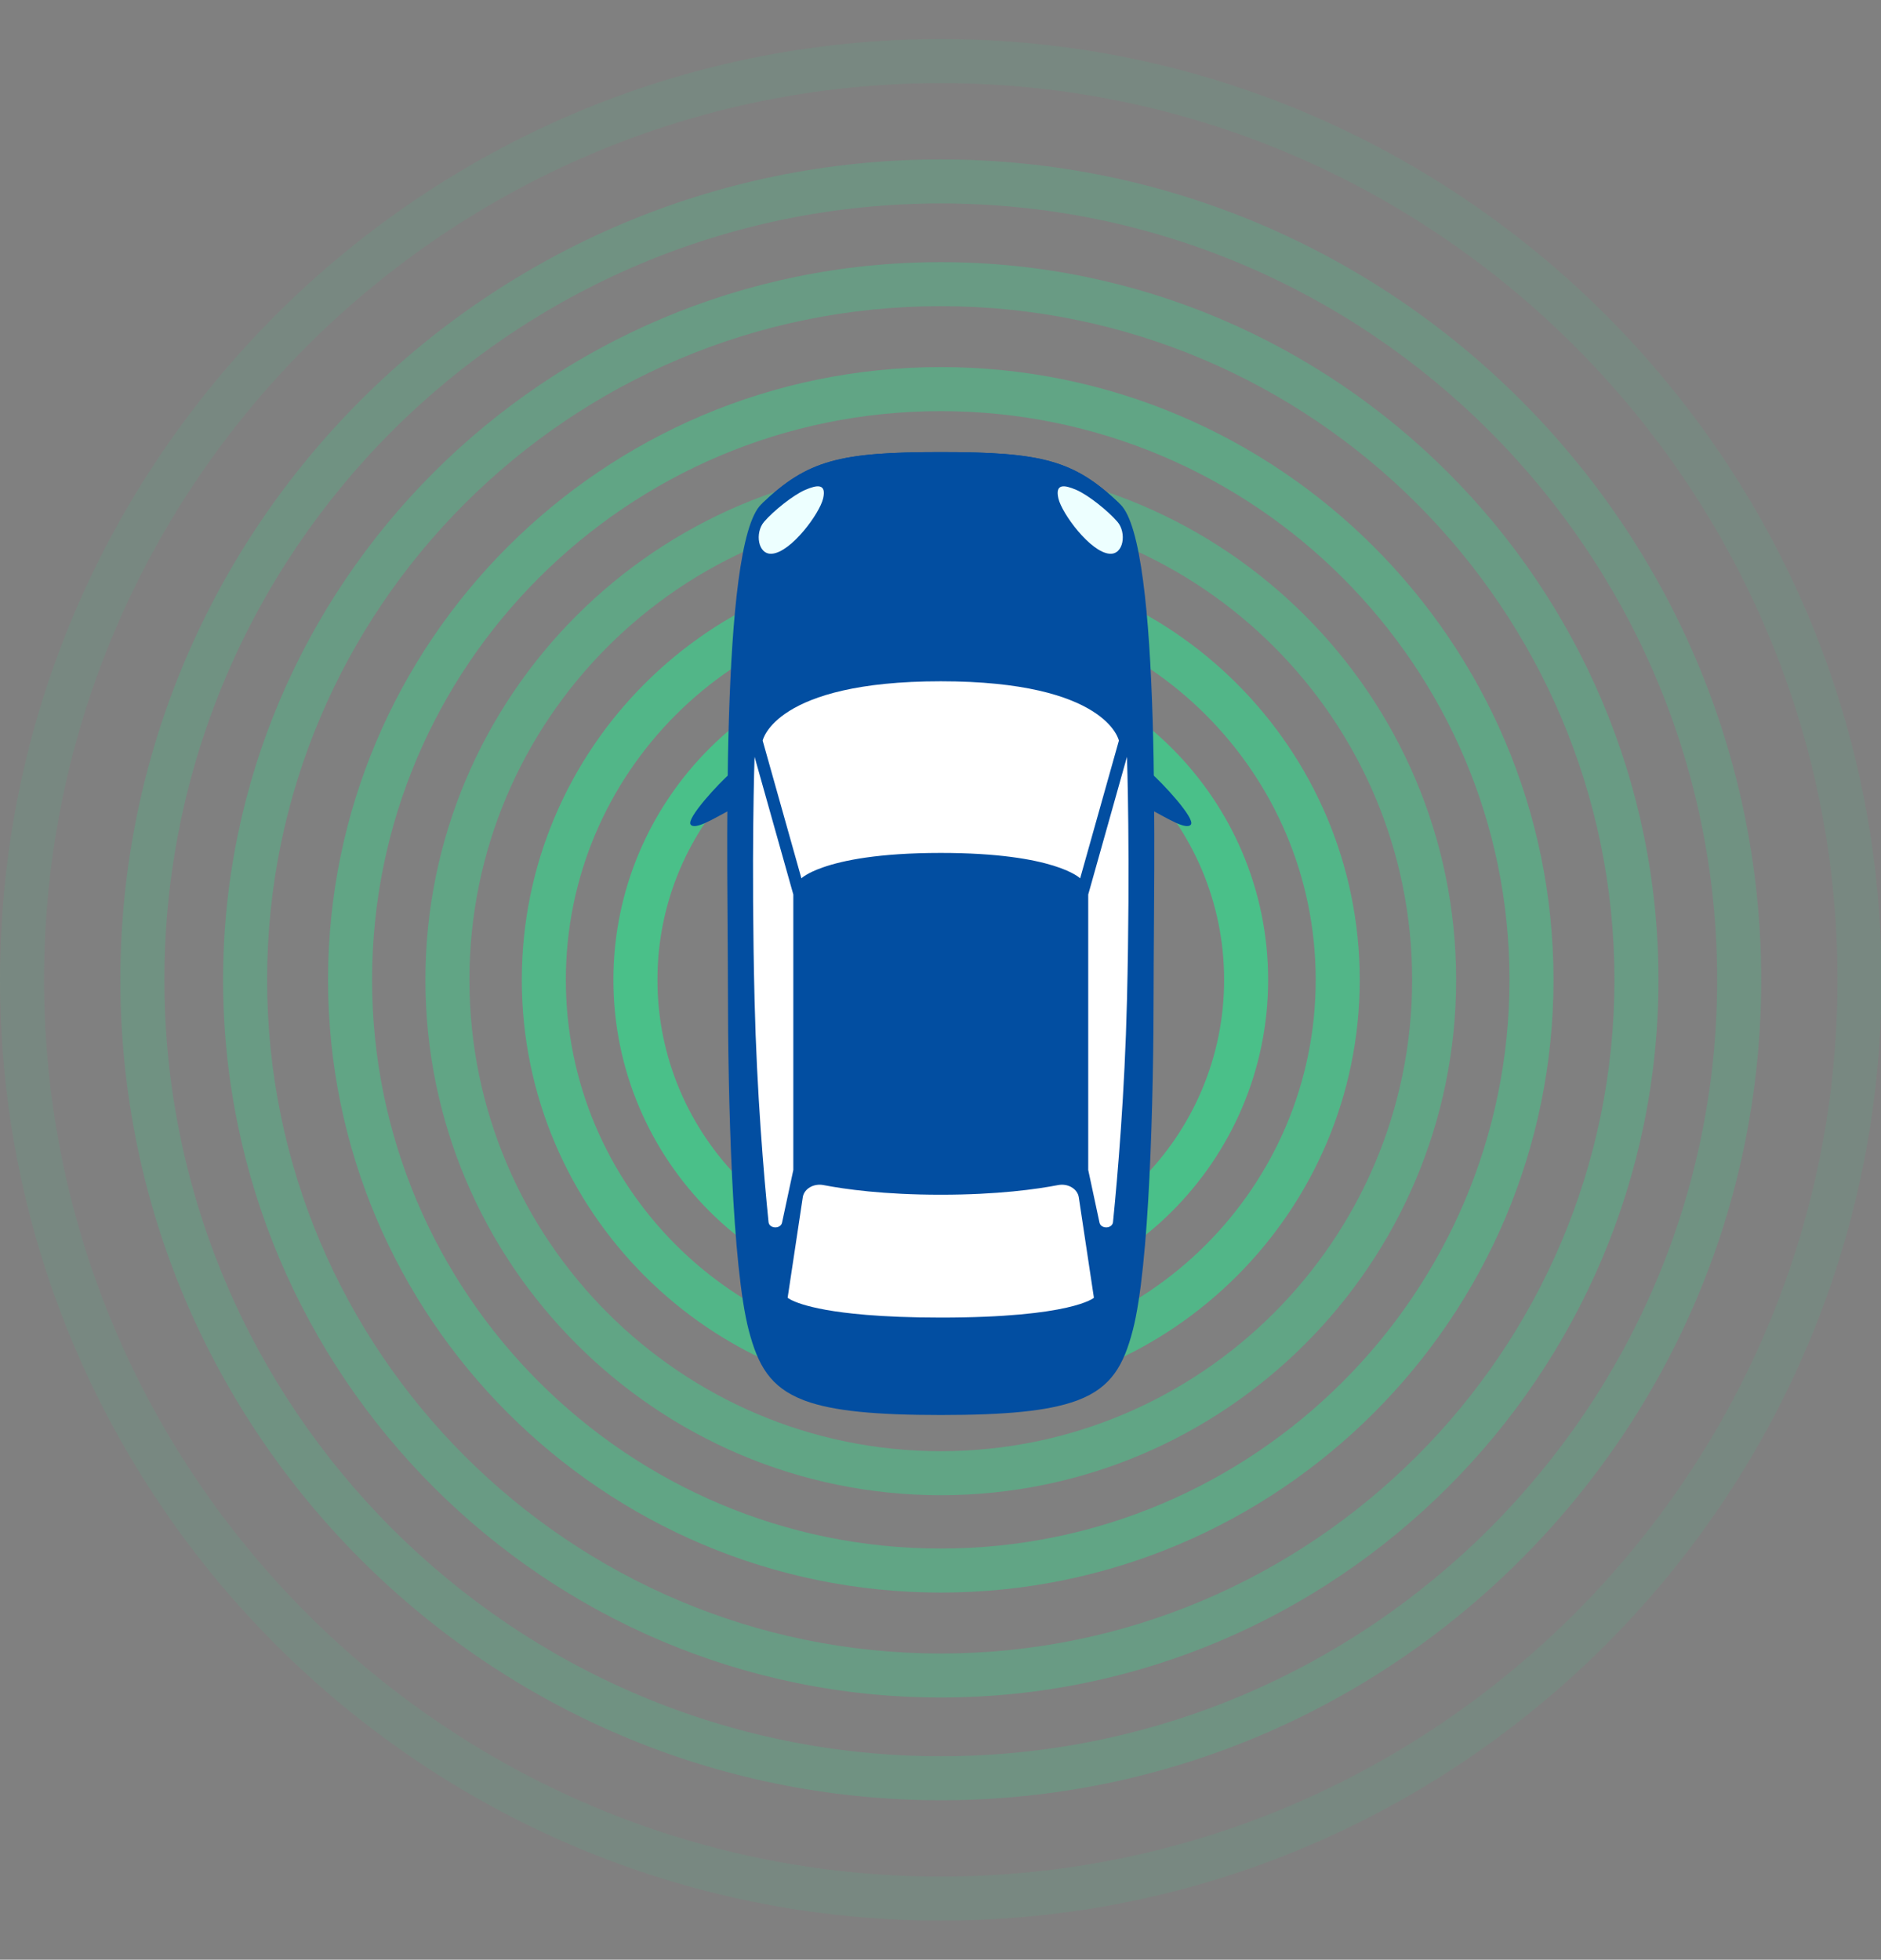 <svg xmlns="http://www.w3.org/2000/svg" id="Layer_1" viewBox="0 0 193.019 201.093"><rect x="0" y="0" width="193.019" height="201.093" fill="#808080" stroke="none"/><defs><style>      .st0 {        fill: #024ea1;      }      .st1 {        fill: #edffff;      }      .st2 {        fill: #fff;      }      .st3 {        opacity: .7;      }      .st4 {        opacity: .4;      }      .st5 {        opacity: .6;      }      .st6 {        opacity: .2;      }      .st7 {        opacity: .3;      }      .st8 {        opacity: .1;      }      .st9 {        fill: #33db8d;      }    </style></defs><g><g class="st3"><path class="st9" d="M96.538,134.138c-18.523,0-33.593-15.069-33.593-33.592,0-18.523,15.07-33.593,33.593-33.593,18.523,0,33.592,15.07,33.592,33.593,0,18.522-15.069,33.592-33.592,33.592h0ZM96.538,71.472c-16.032,0-29.074,13.042-29.074,29.074,0,16.031,13.042,29.074,29.074,29.074,16.032,0,29.075-13.043,29.075-29.074,0-16.032-13.043-29.074-29.075-29.074h0Z"></path></g><g class="st5"><path class="st9" d="M96.538,143.539c-23.706,0-42.993-19.286-42.993-42.992s19.287-42.993,42.993-42.993c23.706,0,42.992,19.287,42.992,42.993s-19.286,42.992-42.992,42.992h0ZM96.538,62.072c-21.215,0-38.474,17.259-38.474,38.474s17.259,38.475,38.474,38.475c21.214,0,38.474-17.26,38.474-38.475s-17.26-38.474-38.474-38.474h0Z"></path></g><g class="st4"><path class="st9" d="M96.538,153.431c-29.161,0-52.885-23.724-52.885-52.885,0-29.161,23.724-52.885,52.885-52.885,29.161,0,52.884,23.724,52.884,52.885,0,29.161-23.724,52.885-52.884,52.885h0ZM96.538,52.18c-26.669,0-48.366,21.697-48.366,48.366,0,26.67,21.697,48.367,48.366,48.367,26.669,0,48.367-21.697,48.367-48.367,0-26.669-21.697-48.366-48.367-48.366h0Z"></path></g><g class="st4"><path class="st9" d="M96.538,163.422c-34.67,0-62.876-28.206-62.876-62.876s28.206-62.876,62.876-62.876c34.669,0,62.875,28.206,62.875,62.876s-28.206,62.876-62.875,62.876h0ZM96.538,42.189c-32.178,0-58.357,26.179-58.357,58.357,0,32.179,26.179,58.358,58.357,58.358s58.358-26.18,58.358-58.358c0-32.178-26.18-58.357-58.358-58.357h0Z"></path></g><g class="st7"><path class="st9" d="M96.538,174.192c-40.609,0-73.646-33.037-73.646-73.646,0-40.609,33.038-73.646,73.646-73.646s73.646,33.038,73.646,73.646c0,40.608-33.037,73.646-73.646,73.646h0ZM96.538,31.419c-38.117,0-69.128,31.011-69.128,69.128s31.011,69.128,69.128,69.128c38.118,0,69.128-31.011,69.128-69.128S134.655,31.419,96.538,31.419h0Z"></path></g><g class="st6"><path class="st9" d="M96.538,184.733c-46.421,0-84.188-37.766-84.188-84.187S50.117,16.359,96.538,16.359c46.421,0,84.187,37.767,84.187,84.188s-37.766,84.187-84.187,84.187h0ZM96.538,20.878c-43.93,0-79.669,35.739-79.669,79.669s35.739,79.669,79.669,79.669c43.929,0,79.669-35.739,79.669-79.669S140.467,20.878,96.538,20.878h0Z"></path></g><g class="st8"><path class="st9" d="M96.538,197.084C43.307,197.084,0,153.777,0,100.546S43.307,4.009,96.538,4.009s96.537,43.307,96.537,96.537-43.306,96.537-96.537,96.537h0ZM96.538,8.528C45.798,8.528,4.519,49.807,4.519,100.546s41.279,92.02,92.019,92.02,92.019-41.28,92.019-92.02S147.277,8.528,96.538,8.528Z"></path></g></g><path class="st0" d="M78.123,51.742c.043-.043.09-.085.137-.128,4.616-4.383,7.887-5.225,18.279-5.225,10.388,0,13.663.842,18.276,5.225.047.043.094.085.137.128,4.294,4.114,3.427,37.987,3.427,49.555,0,11.571-.427,28.654-2.14,35.215-.936,3.59-2.194,5.853-5.624,7.167-.025.009-.051.021-.08.031-.043.015-.09.031-.134.046-2.848,1.031-7.143,1.446-13.862,1.446-6.727,0-11.025-.415-13.869-1.446-.033-.012-.061-.024-.09-.034-.04-.015-.076-.031-.116-.043-.011-.003-.018-.006-.025-.012-3.416-1.315-4.667-3.575-5.603-7.155-1.713-6.56-2.14-23.643-2.14-35.215,0-11.568-.868-45.441,3.427-49.555l-0.0 0Z"></path><path class="st0" d="M108.576,119.606l.455-.561c.685-.843,1.052-1.842,1.052-2.865v-26.388s-1.91-2.44-13.546-2.44c-11.636,0-13.546,2.44-13.546,2.44v26.388c0,1.023.367,2.021,1.052,2.865l.455.561,12.038,5.363,12.039-5.363Z"></path><path class="st0" d="M78.26,72.409v-20.794c4.616-4.383,7.887-5.225,18.279-5.225,10.388,0,13.663.842,18.276,5.225v20.794s-1.598-5.591-18.276-5.591c-16.682,0-18.279,5.591-18.279,5.591Z"></path><path class="st0" d="M75.112,83.007c-1.852.979-3.795,2.211-4.247,1.601s2.859-4.22,4.247-5.414c2.04-1.754,3.818,1.794,0,3.812Z"></path><path class="st0" d="M117.96,83.007c1.852.979,3.795,2.211,4.247,1.601s-2.859-4.22-4.247-5.414c-2.04-1.754-3.818,1.794,0,3.812Z"></path><path class="st2" d="M80.823,133.172l1.554-10.318c.13-.863,1.117-1.443,2.122-1.247,2.162.418,6.185.991,12.037.991,5.856,0,9.879-.573,12.04-.991,1.005-.195,1.992.384,2.122,1.247l.043.281,1.511,10.037s-2.259,2.031-15.716,2.031c-3.116,0-5.632-.11-7.659-.278-.018,0-.047-.003-.09-.009-6.64-.555-7.963-1.745-7.963-1.745l0.0 0Z"></path><path class="st2" d="M80.25,125.46c-.145.679-1.317.633-1.386-.054-.486-4.831-1.202-13.242-1.433-22.735-.361-14.843,0-25.009,0-25.009l3.976,14.131v28.263l-1.157,5.404Z"></path><path class="st2" d="M112.825,125.46c.145.679,1.317.633,1.386-.054.486-4.831,1.202-13.242,1.433-22.735.361-14.843,0-25.009,0-25.009l-3.976,14.131v28.263l1.157,5.404Z"></path><path class="st2" d="M78.26,76.001s1.207-6.091,18.276-6.091c17.072,0,18.279,6.091,18.279,6.091l-3.976,14.13s-2.563-2.608-14.303-2.608c-6.398,0-10.07.775-12.087,1.482-1.684.586-2.212,1.125-2.212,1.125l-3.976-14.13h-0Z"></path><path class="st1" d="M79.222,56.821c1.964-.164,4.885-4.122,5.243-5.673.355-1.542-.599-1.41-1.835-.88s-3.277,2.173-4.228,3.282-.647,3.394.819,3.272Z"></path><path class="st1" d="M113.85,56.821c-1.964-.164-4.885-4.122-5.243-5.673-.355-1.542.599-1.41,1.835-.88,1.235.53,3.277,2.173,4.228,3.282s.647,3.394-.819,3.272Z"></path></svg>
